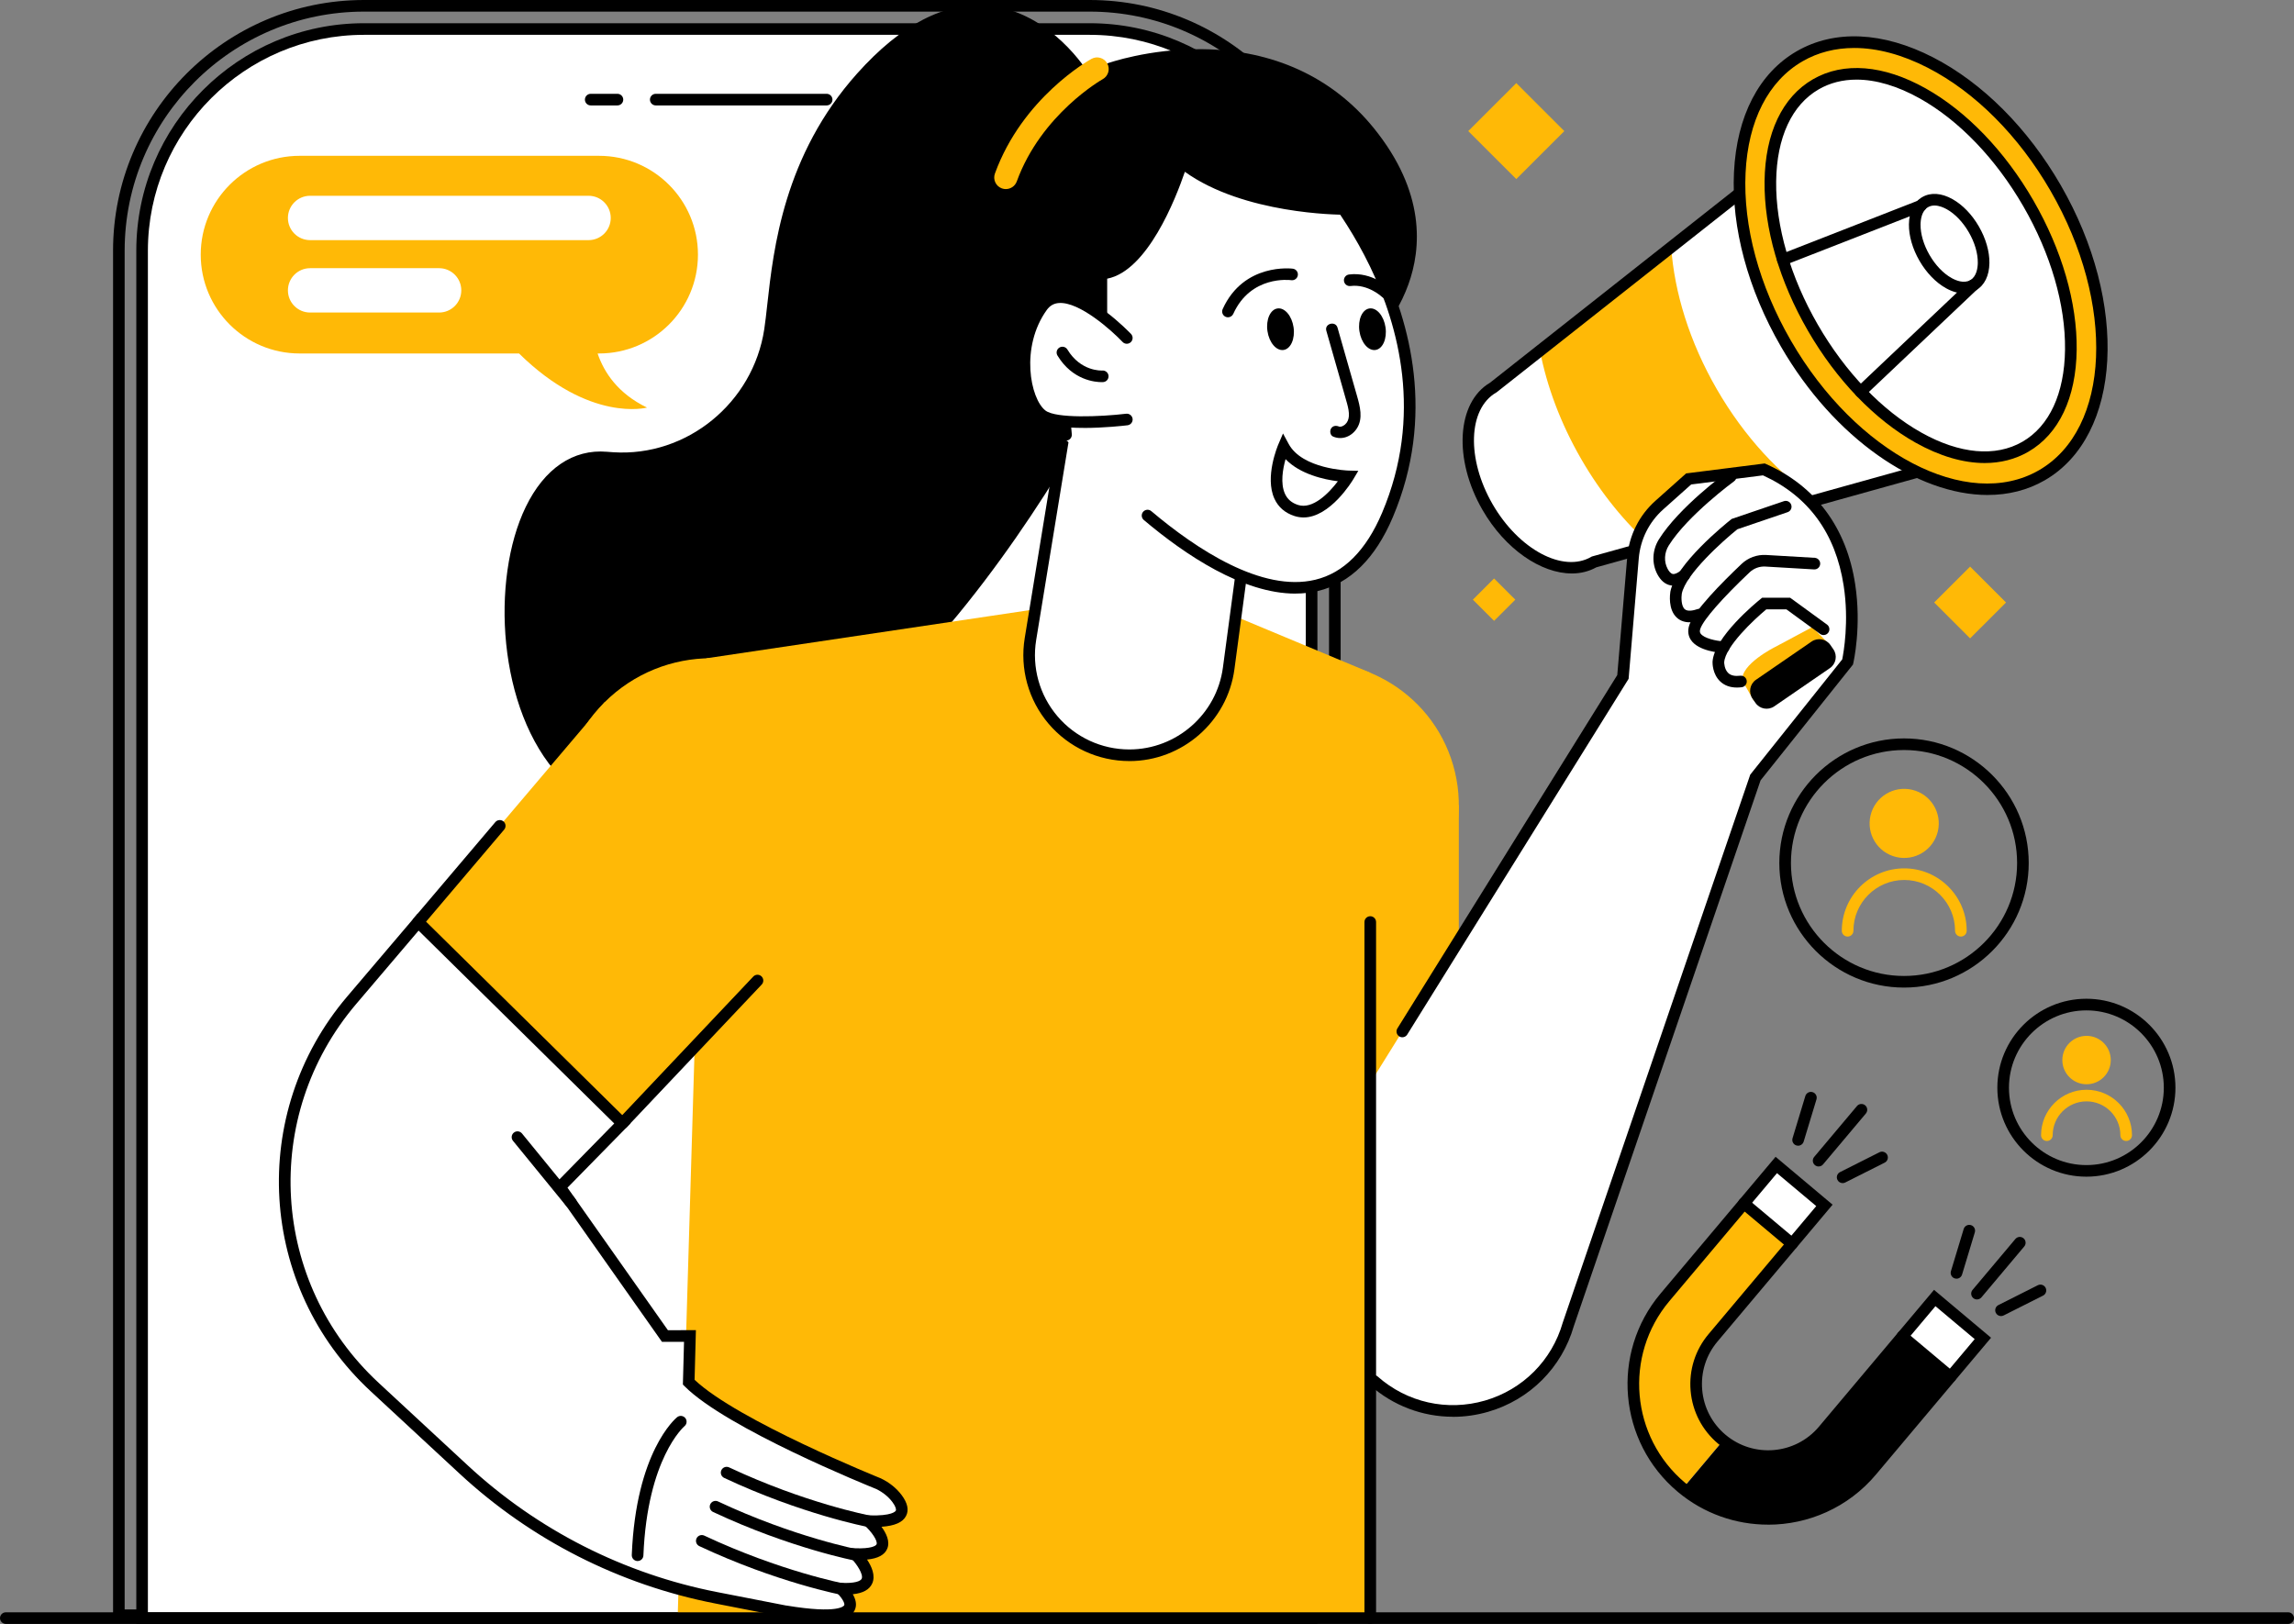 <svg width="565" height="400" viewBox="0 0 565 400" fill="none" xmlns="http://www.w3.org/2000/svg">
<rect x="0" y="0" width="565" height="400" fill="#808080" stroke="none"/>
<g clip-path="url(#clip0_6_417)">
<path d="M330.19 399.296H27.845V61.757C27.845 27.701 55.57 0 89.649 0H268.38C302.459 0 330.19 27.701 330.19 61.757V399.302V399.296ZM30.707 396.437H327.333V61.757C327.333 29.28 300.891 2.86 268.386 2.86H89.649C57.144 2.86 30.702 29.28 30.702 61.757V396.442L30.707 396.437Z" fill="black"/>
<path d="M323.034 61.757V398.57H34.995V61.757C34.995 31.619 59.485 7.15 89.649 7.15L268.386 7.15C298.549 7.15 323.039 31.619 323.039 61.757H323.034Z" fill="white"/>
<path d="M324.465 400H33.57V61.757C33.57 30.859 58.73 5.72 89.655 5.72H268.386C299.311 5.72 324.471 30.859 324.471 61.757V400H324.465ZM36.432 397.14H321.608V61.757C321.608 32.437 297.731 8.58 268.386 8.58H89.649C60.304 8.58 36.426 32.437 36.426 61.757V397.14H36.432Z" fill="black"/>
<path d="M362.759 147.708L367.985 152.93L373.211 147.708L367.985 142.487L362.759 147.708Z" fill="#FFB906"/>
<path d="M476.377 148.403L485.226 157.245L494.075 148.403L485.226 139.562L476.377 148.403Z" fill="#FFB906"/>
<path d="M361.622 32.289L373.454 44.111L385.286 32.289L373.454 20.467L361.622 32.289Z" fill="#FFB906"/>
<path d="M147.537 38.38H73.803C60.344 38.38 49.439 49.282 49.439 62.724C49.439 76.171 60.35 87.067 73.803 87.067H127.838C145.287 104.233 159.359 100.395 159.359 100.395C152.168 96.923 148.762 91.712 147.188 87.067H147.537C160.996 87.067 171.902 76.165 171.902 62.724C171.902 49.276 160.99 38.38 147.537 38.38Z" fill="#FFB906"/>
<path d="M76.379 59.149H144.955C147.978 59.149 150.422 56.701 150.422 53.687C150.422 50.666 147.972 48.224 144.955 48.224H76.379C73.356 48.224 70.912 50.672 70.912 53.687C70.912 56.706 73.362 59.149 76.379 59.149Z" fill="white"/>
<path d="M76.379 76.983H108.145C111.168 76.983 113.613 74.535 113.613 71.521C113.613 68.501 111.162 66.058 108.145 66.058H76.379C73.356 66.058 70.912 68.507 70.912 71.521C70.912 74.541 73.362 76.983 76.379 76.983Z" fill="white"/>
<path d="M267.052 19.058C267.052 19.058 245.017 -17.674 212.181 19.058C191.451 42.247 191.526 68.947 189.648 81.313C186.774 100.235 170.041 114.088 150.932 112.83C150.417 112.795 149.896 112.755 149.369 112.71C112.828 109.581 115.553 221.718 178.657 196.162C241.76 170.606 286.132 65.298 286.132 65.298L267.052 19.058Z" fill="black"/>
<path d="M161.122 201.396C150.159 201.396 142.66 196.402 137.84 191.249C122.537 174.896 120.814 142.704 129.499 124.841C134.096 115.386 141.194 110.57 149.489 111.28C150.01 111.325 150.52 111.365 151.024 111.394C169.136 112.578 185.469 99.274 188.234 81.09C188.497 79.346 188.721 77.332 188.978 75.004C190.501 61.277 193.049 38.3 211.116 18.098C221.918 6.017 232.778 0.4 243.42 1.407C258.854 2.871 267.905 17.686 268.283 18.315L268.38 18.504L287.684 65.292L287.455 65.841C287.346 66.104 276.097 92.621 257.268 121.907C239.837 149.019 212.146 184.133 179.201 197.478C172.337 200.257 166.343 201.384 161.128 201.384L161.122 201.396ZM147.863 114.077C139.683 114.077 134.783 120.523 132.069 126.094C123.791 143.116 125.394 173.763 139.929 189.298C149.255 199.262 162.461 201.178 178.119 194.835C210.36 181.777 237.633 147.154 254.83 120.408C272.05 93.634 282.881 69.199 284.581 65.281L265.775 19.705C265.037 18.532 256.553 5.514 243.128 4.256C233.454 3.346 223.401 8.648 213.251 20.008C195.796 39.53 193.312 61.94 191.829 75.325C191.566 77.687 191.343 79.723 191.068 81.525C189.619 91.054 184.725 99.657 177.288 105.743C169.812 111.863 160.418 114.883 150.84 114.254C150.314 114.22 149.787 114.179 149.249 114.134C148.779 114.094 148.321 114.077 147.869 114.077H147.863Z" fill="black"/>
<path d="M335.725 84.551C335.725 84.551 361.349 62.123 337.185 32.397C313.021 2.665 273.086 17.011 273.086 17.011C273.086 17.011 213.589 59.046 267.865 112.715L335.725 84.551Z" fill="black"/>
<path d="M267.533 114.397L266.857 113.728C250.095 97.157 242.327 79.952 243.758 62.598C246.065 34.645 271.191 16.593 272.256 15.838L272.416 15.724L272.599 15.655C273.017 15.507 282.972 11.983 296.088 12.115C313.542 12.292 328.14 18.99 338.296 31.482C351.199 47.36 350.077 61.242 346.866 70.097C343.397 79.654 336.945 85.374 336.676 85.615L336.498 85.769L336.281 85.861L267.538 114.391L267.533 114.397ZM273.75 18.286C271.614 19.865 248.704 37.356 246.609 62.85C245.275 79.082 252.54 95.287 268.197 111.022L334.941 83.321C335.943 82.383 341.301 77.109 344.204 69.021C348.457 57.187 345.721 45.164 336.069 33.289C326.348 21.329 312.918 15.169 296.145 14.98C284.478 14.849 275.164 17.812 273.75 18.286Z" fill="black"/>
<path d="M367.79 95.453L436.291 41.4L483.669 113.053L392.612 138.409C384.975 142.813 373.234 136.767 366.376 124.904C359.523 113.041 360.153 99.857 367.79 95.453Z" fill="white"/>
<path d="M379.273 86.392L411.606 60.882C412.379 71.973 416.1 84.207 422.867 95.905C429.611 107.579 438.329 116.902 447.529 123.12L406.689 134.491C400.277 128.777 394.335 121.552 389.44 113.07C384.34 104.238 380.968 95.109 379.285 86.387L379.273 86.392Z" fill="#FFB906"/>
<path d="M387.105 141.251C379.554 141.251 370.732 135.297 365.139 125.619C357.926 113.138 358.762 99.108 366.982 94.269L436.629 39.312L485.947 113.905L393.167 139.741C391.318 140.765 389.263 141.257 387.105 141.257V141.251ZM435.959 43.488L368.597 96.642L368.505 96.694C361.567 100.698 361.166 113.03 367.618 124.195C374.07 135.354 384.964 141.177 391.896 137.173L392.051 137.082L481.391 112.206L435.954 43.488H435.959Z" fill="black"/>
<path d="M502.894 117.07C521.239 106.488 522.76 74.804 506.291 46.303C489.822 17.802 461.599 3.276 443.254 13.859C424.909 24.441 423.388 56.125 439.857 84.626C456.326 113.127 484.549 127.653 502.894 117.07Z" fill="#FFB906"/>
<path d="M489.571 121.924C472.168 121.924 451.685 107.951 438.616 85.334C430.515 71.315 426.411 56.083 427.069 42.447C427.733 28.576 433.229 17.983 442.537 12.612C451.845 7.241 463.776 7.79 476.13 14.145C488.277 20.397 499.429 31.562 507.53 45.581C524.366 74.718 522.608 107.344 503.614 118.303C499.36 120.757 494.598 121.918 489.577 121.918L489.571 121.924ZM456.688 11.817C452.057 11.817 447.758 12.904 443.962 15.095C435.524 19.962 430.538 29.726 429.925 42.59C429.296 55.688 433.263 70.36 441.094 83.91C457.146 111.686 484.545 126.002 502.177 115.833C519.809 105.663 521.097 74.793 505.045 47.017C497.214 33.467 486.48 22.696 474.813 16.696C468.51 13.453 462.356 11.817 456.688 11.817Z" fill="black"/>
<path d="M498.829 110.048C513.483 101.594 513.813 74.752 499.565 50.095C485.317 25.438 461.887 12.302 447.232 20.755C432.578 29.209 432.249 56.05 446.497 80.708C460.745 105.365 484.175 118.501 498.829 110.048Z" fill="white"/>
<path d="M488.816 114.054C483.543 114.054 477.761 112.372 471.813 109.043C461.709 103.38 452.281 93.571 445.262 81.428C438.244 69.284 434.459 56.22 434.603 44.643C434.746 32.798 438.982 23.875 446.527 19.522C454.072 15.169 463.919 15.97 474.263 21.764C484.368 27.427 493.796 37.236 500.815 49.379C507.833 61.523 511.617 74.587 511.474 86.164C511.331 98.01 507.095 106.932 499.549 111.285C496.344 113.133 492.72 114.054 488.816 114.054ZM457.261 19.613C453.855 19.613 450.712 20.403 447.953 21.998C441.318 25.825 437.591 33.879 437.459 44.678C437.322 55.746 440.974 68.289 447.735 79.998C454.502 91.701 463.547 101.133 473.21 106.549C482.633 111.834 491.478 112.635 498.113 108.809C504.747 104.982 508.474 96.928 508.606 86.129C508.743 75.061 505.091 62.518 498.33 50.809C491.563 39.107 482.518 29.674 472.855 24.258C467.348 21.175 462.047 19.613 457.261 19.613Z" fill="black"/>
<path d="M483.692 72.264C482.295 72.264 480.79 71.83 479.255 70.972C476.771 69.576 474.458 67.185 472.752 64.234C471.046 61.282 470.124 58.085 470.159 55.242C470.199 52.125 471.361 49.745 473.445 48.544C475.523 47.343 478.168 47.526 480.893 49.053C483.377 50.449 485.69 52.84 487.39 55.791C489.096 58.743 490.018 61.94 489.983 64.783C489.943 67.9 488.781 70.28 486.697 71.481C485.787 72.007 484.774 72.264 483.686 72.264H483.692ZM476.456 50.621C475.918 50.621 475.38 50.735 474.876 51.021C473.296 51.93 473.038 54.075 473.021 55.277C472.992 57.616 473.777 60.293 475.231 62.804C476.685 65.315 478.608 67.334 480.652 68.478C481.7 69.067 483.692 69.914 485.266 69.004C486.846 68.095 487.104 65.95 487.121 64.749C487.15 62.409 486.365 59.732 484.911 57.221C483.457 54.71 481.534 52.691 479.49 51.547C478.774 51.147 477.618 50.621 476.45 50.621H476.456Z" fill="black"/>
<path d="M439.091 65.389C438.518 65.389 437.98 65.046 437.757 64.48C437.471 63.742 437.831 62.913 438.57 62.627L472.546 49.356C473.284 49.071 474.115 49.431 474.401 50.169C474.687 50.907 474.326 51.736 473.588 52.022L439.612 65.292C439.44 65.361 439.263 65.389 439.091 65.389Z" fill="black"/>
<path d="M458.263 97.935C457.885 97.935 457.507 97.786 457.227 97.489C456.683 96.917 456.706 96.013 457.278 95.47L485.003 69.21C485.575 68.667 486.48 68.69 487.024 69.262C487.568 69.834 487.545 70.737 486.972 71.281L459.247 97.54C458.973 97.804 458.618 97.935 458.263 97.935Z" fill="black"/>
<path d="M332.154 232.535C351.093 228.069 362.823 209.107 358.353 190.184C353.883 171.26 334.906 159.54 315.966 164.007C297.026 168.473 285.296 187.434 289.766 206.358C294.237 225.282 313.214 237.001 332.154 232.535Z" fill="#FFB906"/>
<path d="M359.3 198.255V279.998L288.829 277.91V198.255H359.3Z" fill="#FFB906"/>
<path d="M399.716 166.733L308.367 313.556L338.342 340.107C354.577 354.493 380.281 347.023 386.263 326.185L432.341 191.512L455.051 163.056C455.051 163.056 463.14 128.405 434.431 115.627L415.9 117.972L408.687 124.407C404.937 127.753 402.613 132.409 402.189 137.413L399.716 166.739V166.733Z" fill="white"/>
<path d="M357.846 348.973C350.404 348.973 343.145 346.279 337.391 341.177C336.802 340.651 336.744 339.747 337.271 339.158C337.798 338.569 338.702 338.512 339.292 339.038C346.545 345.467 356.437 347.686 365.752 344.981C375.06 342.275 382.216 335.103 384.895 325.791L384.918 325.722L431.076 190.808L453.729 162.421C454.055 160.819 455.452 153.086 454.084 144.254C452.086 131.333 445.405 122.199 434.213 117.091L416.524 119.333L409.643 125.476C406.151 128.593 404.016 132.878 403.62 137.534L401.119 167.202L346.597 254.825C346.179 255.494 345.297 255.7 344.627 255.282C343.958 254.865 343.752 253.984 344.169 253.315L398.325 166.276L400.77 137.293C401.222 131.9 403.701 126.946 407.737 123.343L415.282 116.61L434.648 114.157L435.015 114.322C447.22 119.756 454.799 129.989 456.923 143.917C458.515 154.327 456.528 163.016 456.448 163.382L456.374 163.696L433.618 192.215L387.631 326.626C384.677 336.87 376.795 344.763 366.547 347.744C363.673 348.579 360.748 348.99 357.846 348.99V348.973Z" fill="black"/>
<path d="M337.489 165.692V398.57H166.898L173.945 162.152L253.467 150.306L304.325 151.85L337.489 165.692Z" fill="#FFB906"/>
<path d="M201.565 225.726C216.126 211.178 216.126 187.59 201.565 173.042C187.005 158.494 163.397 158.494 148.836 173.042C134.276 187.59 134.276 211.178 148.836 225.726C163.397 240.274 187.005 240.275 201.565 225.726Z" fill="#FFB906"/>
<path d="M149.003 172.882L102.987 227.112L153.296 276.703L203.599 223.531L149.003 172.882Z" fill="#FFB906"/>
<path d="M193.398 396.871L176.407 393.559C153.124 389.018 131.577 378.076 114.185 361.957L92.271 341.646C65.164 316.53 62.668 274.535 86.603 246.388L102.993 227.112L153.296 276.709L137.92 292.398L163.772 329.085L169.932 329.074L169.629 340.456C179.973 350.844 216.394 365.464 216.394 365.464C218.169 366.316 219.749 367.54 220.928 369.119C222.834 371.67 223.567 375.01 213.909 374.695C213.909 374.695 223.533 383.298 210.618 382.795C210.618 382.795 219.565 391.987 207.074 391.312C207.074 391.312 217.711 400.927 193.398 396.877V396.871Z" fill="white"/>
<path d="M203.135 399.308C200.536 399.308 197.239 398.965 193.163 398.284H193.123L176.132 394.961C152.569 390.362 130.81 379.311 113.212 363.004L91.298 342.693C63.556 316.982 61.014 274.272 85.51 245.461L102.896 225.013L155.311 276.692L139.769 292.547L164.505 327.655L171.398 327.638L171.071 339.867C181.651 349.906 216.566 363.994 216.921 364.137L217.006 364.177C219.056 365.166 220.808 366.579 222.067 368.261C223.544 370.234 223.91 371.973 223.149 373.42C222.336 374.976 220.384 375.845 217.104 376.074C218.26 377.63 219.256 379.655 218.535 381.445C217.911 382.983 216.268 383.881 213.549 384.15C214.682 385.843 215.696 388.12 214.814 390.053C214.127 391.558 212.558 392.427 210.04 392.69C210.721 393.863 211.156 395.293 210.492 396.654C209.633 398.433 207.28 399.308 203.13 399.308H203.135ZM193.655 395.464C206.685 397.632 207.881 395.498 207.927 395.407C208.185 394.875 207.149 393.308 206.118 392.364L203.153 389.664L207.16 389.882C210.475 390.059 211.946 389.475 212.226 388.875C212.707 387.817 211.013 385.243 209.604 383.79L207.12 381.227L210.686 381.365C214.425 381.508 215.724 380.816 215.896 380.381C216.234 379.546 214.631 377.252 212.965 375.759L210.045 373.14L213.967 373.265C219.749 373.46 220.556 372.242 220.63 372.104C220.773 371.83 220.636 371.109 219.789 369.977C218.81 368.667 217.442 367.563 215.821 366.773C213.766 365.944 178.966 351.85 168.621 341.469L168.192 341.034L168.472 330.51L163.04 330.521L136.076 292.25L151.287 276.732L103.096 229.223L87.703 247.326C64.197 274.97 66.636 315.947 93.255 340.611L115.17 360.922C132.378 376.869 153.657 387.679 176.693 392.17L193.667 395.481L193.655 395.464Z" fill="black"/>
<path d="M213.915 376.12C213.829 376.12 213.738 376.114 213.652 376.097C213.492 376.068 197.422 372.985 178.359 364.034C177.643 363.696 177.334 362.844 177.672 362.129C178.01 361.414 178.863 361.105 179.578 361.443C198.292 370.234 214.024 373.254 214.184 373.288C214.963 373.437 215.472 374.181 215.329 374.959C215.197 375.645 214.596 376.125 213.927 376.125L213.915 376.12Z" fill="black"/>
<path d="M211.184 384.511C211.099 384.511 211.007 384.505 210.921 384.488C210.761 384.459 194.692 381.376 175.628 372.425C174.913 372.087 174.604 371.235 174.941 370.52C175.279 369.805 176.132 369.496 176.848 369.834C195.585 378.636 211.293 381.645 211.454 381.679C212.232 381.822 212.742 382.572 212.598 383.35C212.467 384.036 211.866 384.516 211.196 384.516L211.184 384.511Z" fill="black"/>
<path d="M207.795 392.925C207.71 392.925 207.618 392.919 207.532 392.902C207.372 392.873 191.303 389.79 172.239 380.839C171.524 380.501 171.215 379.649 171.552 378.934C171.89 378.219 172.743 377.91 173.459 378.247C192.173 387.039 207.904 390.059 208.065 390.093C208.843 390.242 209.353 390.986 209.209 391.763C209.078 392.45 208.477 392.93 207.807 392.93L207.795 392.925Z" fill="black"/>
<path d="M157.034 384.511C157.034 384.511 156.994 384.511 156.977 384.511C156.187 384.476 155.575 383.813 155.603 383.024C156.628 357.605 166.354 349.419 166.766 349.082C167.379 348.584 168.283 348.676 168.782 349.288C169.28 349.9 169.188 350.798 168.581 351.296C168.45 351.41 159.433 359.229 158.466 383.138C158.437 383.91 157.802 384.511 157.034 384.511Z" fill="black"/>
<path d="M153.296 278.133C152.941 278.133 152.592 278.001 152.312 277.744C151.739 277.201 151.71 276.297 152.254 275.725L185.526 240.548C186.07 239.97 186.975 239.947 187.547 240.491C188.12 241.034 188.148 241.938 187.604 242.51L154.332 277.687C154.052 277.984 153.674 278.133 153.29 278.133H153.296Z" fill="black"/>
<path d="M102.987 228.542C102.661 228.542 102.329 228.433 102.06 228.205C101.459 227.695 101.385 226.792 101.894 226.191L121.994 202.5C122.503 201.899 123.408 201.825 124.009 202.334C124.61 202.843 124.684 203.746 124.175 204.347L104.075 228.039C103.789 228.37 103.388 228.542 102.982 228.542H102.987Z" fill="black"/>
<path d="M140.616 297.649C140.198 297.649 139.786 297.472 139.505 297.123L126.344 281.004C125.846 280.392 125.938 279.494 126.55 278.991C127.163 278.493 128.067 278.585 128.565 279.197L141.727 295.315C142.225 295.927 142.133 296.825 141.52 297.329C141.257 297.546 140.937 297.649 140.616 297.649Z" fill="black"/>
<path d="M337.489 400C336.699 400 336.058 399.359 336.058 398.57V227.112C336.058 226.323 336.699 225.682 337.489 225.682C338.279 225.682 338.92 226.323 338.92 227.112V398.57C338.92 399.359 338.279 400 337.489 400Z" fill="black"/>
<path d="M412.179 144.254C411.916 144.254 411.658 144.226 411.4 144.174C410.107 143.906 409.036 143.002 408.217 141.48C406.781 138.803 406.924 135.492 408.59 132.832C413.553 124.921 424.934 116.582 425.42 116.227C426.061 115.764 426.954 115.901 427.418 116.542C427.882 117.182 427.744 118.075 427.103 118.538C426.989 118.624 415.682 126.912 411.011 134.353C409.889 136.144 409.78 138.357 410.736 140.13C411.011 140.639 411.446 141.269 411.979 141.377C412.454 141.475 413.152 141.183 413.954 140.554C414.578 140.067 415.476 140.17 415.963 140.788C416.455 141.406 416.347 142.31 415.728 142.796C414.497 143.763 413.307 144.254 412.179 144.254Z" fill="black"/>
<path d="M416.129 153.28C414.938 153.28 413.931 152.937 413.118 152.251C410.725 150.226 411.332 146.176 411.406 145.719C412.74 138.929 424.934 129.074 426.319 127.976L426.514 127.821L439.354 123.451C440.104 123.194 440.917 123.594 441.169 124.344C441.426 125.093 441.026 125.905 440.276 126.157L427.905 130.367C424.229 133.318 415.156 141.469 414.217 146.233C414.074 147.126 414.051 149.305 414.961 150.071C415.682 150.678 417.062 150.386 418.093 150.031C418.843 149.774 419.655 150.169 419.913 150.912C420.171 151.662 419.776 152.474 419.031 152.731C417.967 153.097 416.993 153.28 416.123 153.28H416.129Z" fill="black"/>
<path d="M424.544 160.842C424.544 160.842 424.498 160.842 424.476 160.842C423.852 160.813 418.344 160.47 416.455 157.622C415.946 156.85 415.471 155.563 416.123 153.807C417.428 150.295 423.823 143.757 428.958 138.889C430.567 137.368 432.754 136.573 434.963 136.699L446.957 137.402C447.747 137.448 448.348 138.123 448.302 138.912C448.256 139.701 447.586 140.302 446.791 140.256L434.797 139.553C433.383 139.467 431.964 139.982 430.927 140.966C424.178 147.355 419.65 152.531 418.808 154.802C418.556 155.477 418.694 155.82 418.842 156.043C419.627 157.227 422.689 157.896 424.613 157.988C425.403 158.028 426.01 158.697 425.975 159.486C425.935 160.253 425.306 160.848 424.55 160.848L424.544 160.842Z" fill="black"/>
<path d="M308.367 121.672L302.614 164.64C300.976 176.886 290.517 186.032 278.152 186.032C262.936 186.032 251.343 172.407 253.793 157.399L262.947 101.384L308.361 121.672H308.367Z" fill="white"/>
<path d="M278.152 187.462C270.481 187.462 263.228 184.11 258.259 178.27C253.29 172.43 251.149 164.737 252.385 157.17L261.837 99.319L309.924 120.803L304.033 164.834C302.31 177.738 291.181 187.468 278.152 187.468V187.462ZM264.064 103.449L255.207 157.633C254.108 164.371 256.015 171.218 260.44 176.417C264.865 181.616 271.322 184.602 278.152 184.602C289.75 184.602 299.66 175.942 301.194 164.451L306.804 122.542L264.064 103.449Z" fill="black"/>
<path d="M320.584 38.649C320.584 38.649 361.824 79.437 341.725 126.843C321.625 174.255 267.859 112.71 267.859 112.71L262.363 108.254C262.363 108.254 256.896 51.948 273.343 34.479C289.785 17.005 320.584 38.649 320.584 38.649Z" fill="white"/>
<path d="M319.067 146.216C306.129 146.216 291.92 136.698 281.713 128.084C281.112 127.575 281.032 126.672 281.541 126.071C282.051 125.47 282.955 125.39 283.556 125.899C294.742 135.337 310.823 145.936 323.921 142.807C330.922 141.137 336.47 135.583 340.408 126.294C350.57 102.328 344.404 80.106 337.443 65.675C330.218 50.701 320.664 40.771 319.662 39.753C317.75 38.449 289.338 19.573 274.385 35.457C258.579 52.257 263.92 106.406 263.978 106.95C264.058 107.733 263.485 108.437 262.701 108.517C261.905 108.597 261.213 108.025 261.133 107.241C260.898 104.965 255.602 51.244 272.301 33.495C279.434 25.917 290.248 24.241 303.581 28.651C313.422 31.905 321.087 37.253 321.408 37.476L321.591 37.631C322.021 38.054 332.165 48.184 339.979 64.343C347.221 79.317 353.632 102.414 343.042 127.398C338.731 137.568 332.52 143.682 324.585 145.576C322.782 146.005 320.939 146.205 319.067 146.205V146.216Z" fill="black"/>
<path d="M330.854 51.456C330.854 51.456 306.381 51.456 292.109 40.748C291.611 40.371 290.89 40.605 290.695 41.194C288.932 46.497 281.478 66.957 271.26 67.374V89.761H261.722C261.722 89.761 249.426 78.917 253.164 60.739C256.902 42.561 267.258 23.783 280.614 21.175C293.969 18.567 322.158 25.608 328.157 33.953C334.163 42.298 330.859 51.45 330.859 51.45L330.854 51.456Z" fill="black"/>
<path d="M272.685 91.192H261.716C260.926 91.192 260.285 90.551 260.285 89.761C260.285 88.972 260.926 88.332 261.716 88.332H269.823V66.001L271.197 65.944C280.619 65.561 287.959 44.884 289.332 40.742C289.573 40.028 290.14 39.467 290.861 39.244C291.577 39.021 292.367 39.152 292.968 39.604C306.69 49.894 330.619 50.026 330.859 50.026C331.649 50.026 332.291 50.666 332.291 51.456C332.291 52.245 331.649 52.886 330.859 52.886C329.852 52.886 306.375 52.766 291.828 42.315C289.567 48.939 282.612 66.728 272.691 68.644V91.192H272.685Z" fill="black"/>
<path d="M247.737 46.577C247.41 46.577 247.084 46.52 246.758 46.405C245.269 45.867 244.502 44.226 245.046 42.739C251.836 24.063 268.128 14.883 268.821 14.5C270.206 13.733 271.947 14.237 272.714 15.615C273.481 16.994 272.977 18.733 271.597 19.499C271.426 19.596 256.461 28.09 250.427 44.689C250.004 45.85 248.905 46.571 247.737 46.571V46.577Z" fill="#FFB906"/>
<path d="M450.517 158.691L446.35 154.476L437.104 159.412C437.104 159.412 428.552 163.69 429.141 167.689L431.969 172.608L450.517 158.691Z" fill="#FFB906"/>
<path d="M427.802 169.353C426.147 169.353 424.785 168.867 423.737 167.906C421.745 166.076 421.779 163.307 421.791 162.998C422.186 156.941 432.444 148.493 433.618 147.549L434.013 147.229H440.9L449.979 153.841C450.62 154.304 450.758 155.202 450.294 155.837C449.83 156.472 448.932 156.615 448.296 156.152L439.972 150.089H435.038C431.901 152.697 424.916 159.263 424.659 163.141C424.659 163.141 424.647 164.863 425.695 165.813C426.33 166.39 427.315 166.602 428.615 166.442C429.399 166.344 430.114 166.905 430.206 167.689C430.303 168.472 429.742 169.187 428.958 169.279C428.563 169.324 428.179 169.353 427.813 169.353H427.802Z" fill="black"/>
<path d="M431.63 172.077L432.353 173.127C433.398 174.645 435.476 175.029 436.995 173.985L450.692 164.572C452.211 163.529 452.595 161.452 451.551 159.935L450.827 158.884C449.783 157.367 447.705 156.983 446.186 158.026L432.489 167.439C430.97 168.483 430.585 170.559 431.63 172.077Z" fill="black"/>
<path d="M277.517 83.247C277.517 83.247 262.478 67.38 256.639 75.519C249.82 85.025 251.887 98.633 256.616 102.259C260.629 105.337 277.522 103.329 277.522 103.329V83.247H277.517Z" fill="white"/>
<path d="M266.886 105.4C262.403 105.4 257.795 104.965 255.746 103.386C250.433 99.314 248.2 84.831 255.482 74.684C256.759 72.905 258.488 71.927 260.617 71.784C268.059 71.292 278.141 81.811 278.564 82.263C279.108 82.835 279.085 83.739 278.507 84.282C277.935 84.825 277.024 84.802 276.486 84.23C273.841 81.445 265.89 74.284 260.812 74.638C259.558 74.724 258.579 75.284 257.812 76.354C251.24 85.512 253.742 98.244 257.497 101.127C260.079 103.112 271.053 102.66 277.362 101.91C278.141 101.819 278.856 102.379 278.954 103.163C279.045 103.947 278.484 104.656 277.7 104.753C276.755 104.868 271.906 105.411 266.897 105.411L266.886 105.4Z" fill="black"/>
<path d="M271.323 94.126C269.788 94.126 264.144 93.691 260.446 87.571C260.039 86.896 260.257 86.015 260.932 85.609C261.608 85.203 262.489 85.42 262.896 86.095C266.182 91.535 271.288 91.277 271.506 91.266C272.29 91.226 272.971 91.809 273.028 92.593C273.08 93.376 272.496 94.057 271.712 94.114C271.677 94.114 271.54 94.126 271.323 94.126Z" fill="black"/>
<path d="M321.036 127.455C320.32 127.455 319.588 127.347 318.843 127.112C316.508 126.363 314.836 124.921 313.88 122.828C311.453 117.514 314.699 109.815 314.836 109.489L315.998 106.778L317.406 109.375C320.755 115.535 331.987 115.901 332.102 115.907L334.546 115.97L333.298 118.069C333.046 118.492 327.614 127.461 321.036 127.461V127.455ZM316.628 113.093C315.958 115.466 315.305 119.064 316.485 121.644C317.103 122.988 318.156 123.886 319.713 124.384C323.28 125.522 327.253 121.535 329.508 118.544C326.148 118.115 320.229 116.851 316.622 113.087L316.628 113.093Z" fill="black"/>
<path d="M312.168 81.559C312.58 84.385 314.355 86.461 316.13 86.204C317.904 85.946 319.009 83.447 318.597 80.621C318.185 77.796 316.41 75.719 314.636 75.977C312.861 76.234 311.756 78.734 312.168 81.559Z" fill="black"/>
<path d="M334.815 81.559C335.227 84.385 337.002 86.461 338.777 86.204C340.551 85.946 341.656 83.447 341.244 80.621C340.832 77.796 339.057 75.719 337.283 75.977C335.508 76.234 334.403 78.734 334.815 81.559Z" fill="black"/>
<path d="M326.669 81.473C328.037 86.272 329.411 91.071 330.779 95.876C331.111 97.031 331.455 98.187 331.764 99.348C332.044 100.395 332.302 101.464 332.216 102.551C332.153 103.329 331.873 104.044 331.277 104.564C330.865 104.919 330.218 105.245 329.777 105.062C329.068 104.759 328.243 104.85 327.82 105.577C327.47 106.177 327.619 107.23 328.335 107.533C330.608 108.5 333 107.464 334.266 105.405C335.731 103.014 334.947 100.057 334.237 97.563C332.634 91.947 331.031 86.335 329.428 80.718C328.924 78.951 326.159 79.7 326.669 81.479V81.473Z" fill="black"/>
<path d="M302.442 78.156C302.247 78.156 302.047 78.116 301.852 78.03C301.131 77.704 300.81 76.858 301.137 76.137C306.346 64.623 318.311 66.167 318.431 66.184C319.215 66.293 319.759 67.019 319.65 67.797C319.542 68.581 318.815 69.119 318.036 69.016C317.624 68.958 308.058 67.792 303.747 77.315C303.507 77.841 302.986 78.156 302.442 78.156Z" fill="black"/>
<path d="M341.387 73.551C341.032 73.551 340.672 73.42 340.391 73.151C340.345 73.105 336.933 69.902 332.617 70.451C331.833 70.554 331.117 69.999 331.014 69.216C330.911 68.432 331.466 67.717 332.251 67.614C337.958 66.876 342.2 70.926 342.378 71.098C342.944 71.647 342.956 72.55 342.406 73.123C342.126 73.408 341.754 73.557 341.381 73.557L341.387 73.551Z" fill="black"/>
<path d="M449.344 296.906L437.494 286.953L410.061 319.573C398.256 333.61 400.071 354.556 414.125 366.35C428.174 378.144 449.138 376.331 460.942 362.289L488.375 329.669L476.525 319.716L449.092 352.337C442.789 359.835 431.591 360.802 424.086 354.504C416.581 348.207 415.614 337.019 421.917 329.52L449.349 296.9L449.344 296.906Z" fill="white"/>
<path d="M410.055 319.573C398.251 333.61 400.065 354.556 414.12 366.35C414.234 366.447 414.349 366.533 414.469 366.625L424.43 354.785C424.315 354.693 424.195 354.602 424.081 354.51C416.576 348.213 415.608 337.025 421.911 329.526L441.381 306.372L429.531 296.419L410.061 319.573H410.055Z" fill="#FFB906"/>
<path d="M468.556 329.188L449.086 352.342C442.875 359.727 431.929 360.773 424.43 354.785L414.469 366.625C428.517 378.104 449.229 376.217 460.942 362.289L480.412 339.135L468.562 329.183L468.556 329.188Z" fill="black"/>
<path d="M435.467 375.548C427.596 375.548 419.684 372.888 413.198 367.443C398.566 355.156 396.665 333.272 408.962 318.652L437.316 284.94L451.359 296.734L423.004 330.447C420.199 333.781 418.865 338.003 419.243 342.344C419.621 346.685 421.665 350.615 425.002 353.418C431.889 359.2 442.199 358.308 447.987 351.427L476.341 317.714L490.384 329.509L462.03 363.221C455.183 371.361 445.359 375.559 435.467 375.559V375.548ZM437.665 288.966L411.154 320.489C399.877 333.902 401.617 353.978 415.041 365.252C428.466 376.526 448.559 374.781 459.843 361.368L486.354 329.846L476.691 321.735L450.18 353.257C443.373 361.345 431.254 362.398 423.159 355.603C419.237 352.308 416.833 347.686 416.392 342.59C415.951 337.488 417.52 332.523 420.818 328.605L447.329 297.083L437.665 288.972V288.966Z" fill="black"/>
<path d="M441.381 307.802C441.054 307.802 440.728 307.693 440.459 307.464L428.603 297.512C427.996 297.003 427.922 296.105 428.426 295.498C428.935 294.892 429.84 294.818 430.441 295.321L442.297 305.274C442.903 305.783 442.978 306.681 442.474 307.287C442.194 307.625 441.787 307.796 441.375 307.796L441.381 307.802Z" fill="black"/>
<path d="M480.406 340.565C480.08 340.565 479.753 340.456 479.484 340.228L467.628 330.275C467.022 329.766 466.947 328.868 467.451 328.262C467.96 327.655 468.859 327.581 469.466 328.084L481.322 338.037C481.929 338.546 482.003 339.444 481.499 340.05C481.219 340.388 480.812 340.559 480.406 340.559V340.565Z" fill="black"/>
<path d="M447.918 287.325C447.592 287.325 447.266 287.216 446.997 286.987C446.39 286.478 446.315 285.58 446.819 284.974L457.364 272.436C457.874 271.83 458.772 271.755 459.379 272.259C459.986 272.768 460.06 273.666 459.557 274.272L449.012 286.81C448.731 287.148 448.325 287.319 447.913 287.319L447.918 287.325Z" fill="black"/>
<path d="M442.863 282.211C442.726 282.211 442.589 282.188 442.451 282.148C441.696 281.92 441.266 281.125 441.495 280.364L444.644 269.971C444.873 269.216 445.674 268.787 446.43 269.016C447.186 269.244 447.615 270.039 447.386 270.8L444.237 281.187C444.048 281.805 443.482 282.206 442.869 282.206L442.863 282.211Z" fill="black"/>
<path d="M453.832 291.42C453.311 291.42 452.801 291.134 452.555 290.631C452.2 289.927 452.481 289.064 453.191 288.709L462.894 283.824C463.598 283.47 464.463 283.756 464.818 284.459C465.173 285.163 464.892 286.026 464.182 286.381L454.479 291.266C454.273 291.369 454.049 291.42 453.838 291.42H453.832Z" fill="black"/>
<path d="M486.926 320.077C486.6 320.077 486.274 319.968 486.005 319.739C485.398 319.23 485.324 318.326 485.827 317.726L496.372 305.188C496.882 304.582 497.78 304.507 498.387 305.011C498.994 305.52 499.069 306.423 498.565 307.024L488.02 319.562C487.739 319.899 487.333 320.071 486.926 320.071V320.077Z" fill="black"/>
<path d="M481.872 314.963C481.734 314.963 481.597 314.94 481.459 314.9C480.704 314.671 480.274 313.871 480.503 313.116L483.646 302.723C483.875 301.968 484.677 301.539 485.432 301.767C486.188 301.996 486.617 302.791 486.388 303.552L483.245 313.945C483.057 314.563 482.49 314.963 481.877 314.963H481.872Z" fill="black"/>
<path d="M492.84 324.172C492.319 324.172 491.815 323.886 491.563 323.383C491.209 322.679 491.489 321.815 492.199 321.461L501.902 316.576C502.606 316.221 503.471 316.507 503.826 317.211C504.181 317.915 503.9 318.778 503.19 319.133L493.487 324.018C493.281 324.121 493.058 324.172 492.846 324.172H492.84Z" fill="black"/>
<path d="M203.599 25.968H161.511C160.721 25.968 160.08 25.328 160.08 24.538C160.08 23.749 160.721 23.108 161.511 23.108H203.599C204.389 23.108 205.03 23.749 205.03 24.538C205.03 25.328 204.389 25.968 203.599 25.968Z" fill="black"/>
<path d="M152.071 25.968H145.493C144.703 25.968 144.062 25.328 144.062 24.538C144.062 23.749 144.703 23.108 145.493 23.108H152.071C152.861 23.108 153.502 23.749 153.502 24.538C153.502 25.328 152.861 25.968 152.071 25.968Z" fill="black"/>
<path d="M563.569 400H1.431C0.641 400 0 399.359 0 398.57C0 397.781 0.641 397.14 1.431 397.14H563.569C564.359 397.14 565 397.781 565 398.57C565 399.359 564.359 400 563.569 400Z" fill="black"/>
<path d="M468.951 243.259C452.017 243.259 438.238 229.492 438.238 212.572C438.238 195.653 452.017 181.885 468.951 181.885C485.885 181.885 499.664 195.653 499.664 212.572C499.664 229.492 485.885 243.259 468.951 243.259ZM468.951 184.745C453.591 184.745 441.1 197.226 441.1 212.572C441.1 227.919 453.591 240.399 468.951 240.399C484.31 240.399 496.802 227.919 496.802 212.572C496.802 197.226 484.31 184.745 468.951 184.745Z" fill="black"/>
<path d="M477.282 204.774C478.363 200.199 475.527 195.615 470.949 194.535C466.37 193.455 461.782 196.289 460.701 200.864C459.621 205.438 462.456 210.022 467.035 211.102C471.614 212.182 476.202 209.349 477.282 204.774Z" fill="#FFB906"/>
<path d="M482.953 230.693C482.163 230.693 481.522 230.052 481.522 229.263C481.522 222.365 475.906 216.753 469.002 216.753C462.098 216.753 456.488 222.365 456.488 229.263C456.488 230.052 455.847 230.693 455.057 230.693C454.267 230.693 453.626 230.052 453.626 229.263C453.626 220.792 460.524 213.893 469.002 213.893C477.481 213.893 484.385 220.786 484.385 229.263C484.385 230.052 483.743 230.693 482.953 230.693Z" fill="#FFB906"/>
<path d="M513.867 289.836C501.776 289.836 491.936 280.009 491.936 267.923C491.936 255.837 501.771 246.01 513.867 246.01C525.963 246.01 535.798 255.837 535.798 267.923C535.798 280.009 525.963 289.836 513.867 289.836ZM513.867 248.876C503.351 248.876 494.798 257.421 494.798 267.929C494.798 278.436 503.351 286.982 513.867 286.982C524.383 286.982 532.936 278.436 532.936 267.929C532.936 257.421 524.383 248.876 513.867 248.876Z" fill="black"/>
<path d="M513.907 267.071C517.201 267.071 519.872 264.402 519.872 261.111C519.872 257.819 517.201 255.151 513.907 255.151C510.613 255.151 507.942 257.819 507.942 261.111C507.942 264.402 510.613 267.071 513.907 267.071Z" fill="#FFB906"/>
<path d="M523.668 281.044C522.878 281.044 522.236 280.404 522.236 279.615C522.236 275.021 518.498 271.286 513.901 271.286C509.304 271.286 505.566 275.021 505.566 279.615C505.566 280.404 504.925 281.044 504.135 281.044C503.345 281.044 502.704 280.404 502.704 279.615C502.704 273.449 507.724 268.427 513.901 268.427C520.078 268.427 525.099 273.443 525.099 279.615C525.099 280.404 524.458 281.044 523.668 281.044Z" fill="#FFB906"/>
</g>
<defs>
<clipPath id="clip0_6_417">
<rect width="565" height="400" fill="white"/>
</clipPath>
</defs>
</svg>
